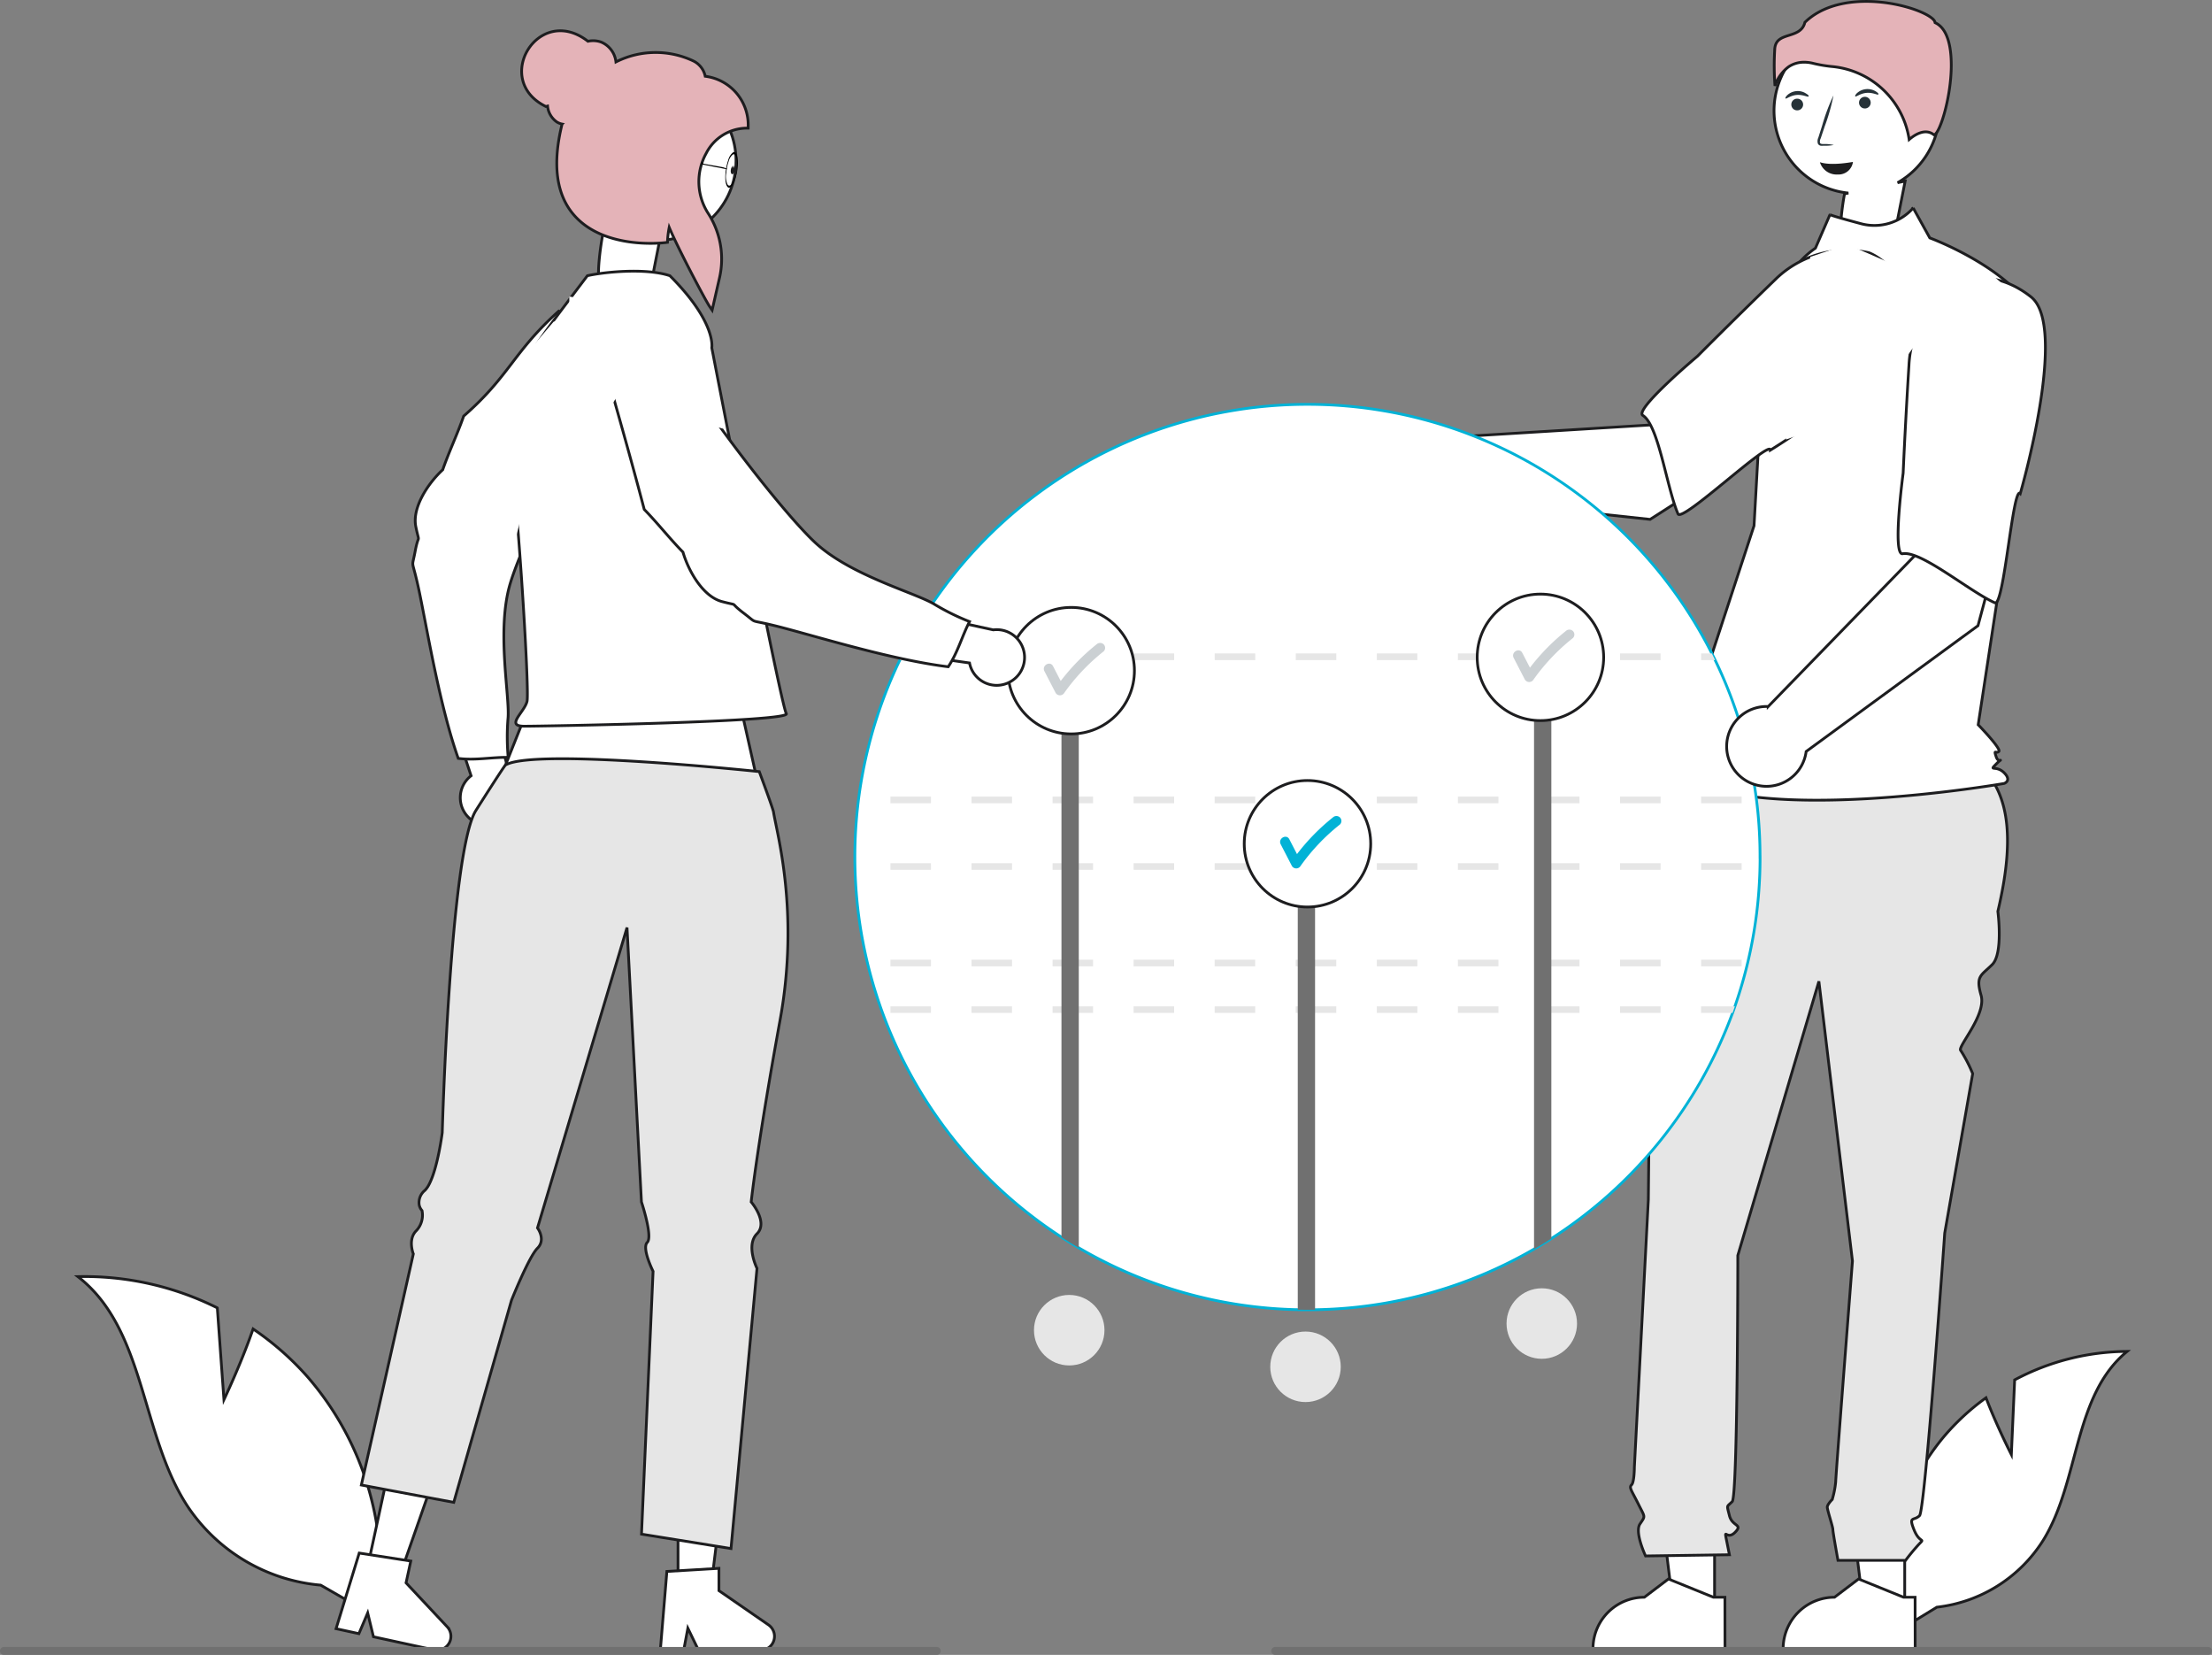 <svg xmlns="http://www.w3.org/2000/svg" width="401.728" height="300.473" viewBox="0 0 401.728 300.473">
  <rect x="0" y="0" width="401.728" height="300.473" fill="#808080" stroke="none"/>
  <g id="Group_110821" data-name="Group 110821" transform="translate(-1401.025 -166.742)">
    <path id="Union_628" data-name="Union 628" d="M17.032,38.481a25.2,25.2,0,0,0-4.9-.368c-.3-1.624.309-6.173.673-8l.692-.146a15.023,15.023,0,1,1,8.941-1.881L23.81,27.8l-1.853,9.4s.478.478-.232.359a8,8,0,0,1-3.683,1.01A5.424,5.424,0,0,1,17.032,38.481Z" transform="translate(1723.214 171.829)" fill="#fff" stroke="#1d1d1f" stroke-width="0.5"/>
    <path id="Union_627" data-name="Union 627" d="M9.9,9.4,11.754,0l-11,2.313c-.362,1.826-.974,6.374-.672,8a25.187,25.187,0,0,1,4.9.364A7.548,7.548,0,0,0,9.67,9.76C10.378,9.877,9.9,9.4,9.9,9.4Z" transform="translate(1509.722 207.108)" fill="#fff" stroke="#1d1d1f" stroke-width="0.5"/>
    <g id="customer-animactive" transform="translate(1401.025 167)">
      <path id="Path_19619" data-name="Path 19619" d="M860.328,633.05l.6-13.56a43.793,43.793,0,0,1,20.426-5.17c-9.81,8.02-8.584,23.481-15.229,34.268a26.34,26.34,0,0,1-19.33,12.172l-8.21,5.027a44.141,44.141,0,0,1,9.3-35.767,42.639,42.639,0,0,1,7.84-7.281C857.7,627.923,860.328,633.05,860.328,633.05Z" transform="translate(-495.041 -369.205)" fill="#fff" stroke="#1d1d1f" stroke-width="0.5"/>
      <path id="Path_19620" data-name="Path 19620" d="M405.21,429.738a5.024,5.024,0,0,1,.329-7.69l-5.624-16.942,8.959,2.413,3.967,15.719a5.051,5.051,0,0,1-7.63,6.511Z" transform="translate(-319.983 -281.452)" fill="#fff" stroke="#1d1d1f" stroke-width="0.5"/>
      <path id="Path_19621" data-name="Path 19621" d="M418.2,293.067c1.487.852,10.282-1.259,12-.659-.948,5.786,4.2,3.619-1.39,11.211s-16.856,30.376-19.415,38.893-.026,20.506-.41,24.546a41.877,41.877,0,0,0,.035,7.023c-3.016-.038-6,.588-9.068.188-3.272-9.259-5.473-22.441-6.966-29.725s-1.549-4.2-.864-7.841.852-1,.131-4.48,2.191-7.863,4.881-10.359c1.16-3.335,2.658-6.446,3.807-9.747C409.344,304.769,409.9,300.529,418.2,293.067Z" transform="translate(-316.73 -236.83)" fill="#fff" stroke="#1d1d1f" stroke-width="0.5"/>
      <path id="Path_19622" data-name="Path 19622" d="M565.159,464.634h-7.434l-3.536-28.673h10.971Z" transform="translate(-219.237 -172.463)" fill="#fff" stroke="#1d1d1f" stroke-width="0.5"/>
      <path id="Path_19623" data-name="Path 19623" d="M827.455,687.369H803.481v-.3a9.33,9.33,0,0,1,9.327-9.329h0l4.373-3.317,8.169,3.317h2.093Z" transform="translate(-479.637 -387.992)" fill="#fff" stroke="#1d1d1f" stroke-width="0.5"/>
      <path id="Path_19624" data-name="Path 19624" d="M508.017,464.634h-7.426l-3.536-28.673h10.971Z" transform="translate(-196.63 -172.463)" fill="#fff" stroke="#1d1d1f" stroke-width="0.5"/>
      <path id="Path_19625" data-name="Path 19625" d="M770.314,687.369H746.34v-.3a9.33,9.33,0,0,1,9.327-9.329h0l4.373-3.317,8.17,3.317H770.3Z" transform="translate(-457.032 -387.992)" fill="#fff" stroke="#1d1d1f" stroke-width="0.5"/>
      <path id="Path_19626" data-name="Path 19626" d="M769.642,424.569l48.353,1.206c9.183,4.988,9.323,15.782,6.313,28.6,0,0,1.016,7.617-1.016,9.65s-3.047,2.031-2.031,5.586-4.35,9.362-3.7,10.013a26.28,26.28,0,0,1,2.176,4.207l-5.078,28.95s-3.555,50.28-4.57,51.3-2.031,0-1.016,2.539,2.031,1.524,1.016,2.539a37.426,37.426,0,0,0-2.539,3.047H795.272s-.926-5.078-.926-5.587-1.016-3.555-1.016-4.064.9-1.405.9-1.405a16.711,16.711,0,0,0,.626-3.166c0-1.016,3.047-40.122,3.047-40.122l-6.095-50.788-14.728,49.771s0,43.677-1.016,44.693-1.016.508-.508,2.539,2.539,1.523,1.016,3.047-2.031-1.016-1.523,1.524l.508,2.539-15.229.219s-2.031-4.281-1.016-5.805.954-1.108-.285-3.6-1.747-3-1.239-3.509.508-3.209.508-3.209l2.539-48.594s.508-51.3.508-52.819a5.067,5.067,0,0,0-.422-2.284v-2.069l1.945-7.328Z" transform="translate(-461.472 -289.155)" fill="#e6e6e6" stroke="#1d1d1f" stroke-width="0.5"/>
      <path id="Path_19627" data-name="Path 19627" d="M796.359,269.871a15.507,15.507,0,0,0-6.285,9.057,85.815,85.815,0,0,0-3.688,20.506l-1.175,20.837-14.538,44.367c12.6,10.662,59.963,2.423,59.963,2.423s1.454-.484,0-1.939-2.865-.166-1.416-1.619.452.166-.033-1.288,0-.484.486-.97-3.751-4.846-3.751-4.846l3.876-25.467,4.848-51.37c-5.816-7.269-17.512-11.554-17.512-11.554l-3.016-5.44a9.4,9.4,0,0,1-9.4,2.877c-5.8-1.544-5.712-1.671-5.712-1.671Z" transform="translate(-466.656 -225.068)" fill="#fff" stroke="#1d1d1f" stroke-width="0.5"/>
      <path id="Path_19628" data-name="Path 19628" d="M806.214,211.559a7.1,7.1,0,0,1,1.722.226,24.522,24.522,0,0,0,3.371.565A15.626,15.626,0,0,1,825.3,225.6c.873-.754,2.865-2.161,4.487-.859h0c.024.021.039.032.1,0,1.081-.513,3-6.827,3.059-12.385.03-2.951-.434-6.719-2.82-7.912l-.125-.063-.033-.137c-.16-.663-1.941-1.8-5.036-2.678-5.626-1.6-13.846-1.834-18.569,2.759-.357,1.549-1.686,1.974-2.865,2.349-1.3.416-2.424.775-2.6,2.37a48.921,48.921,0,0,0,.032,6.817A6.961,6.961,0,0,1,803.4,212.4a4.9,4.9,0,0,1,2.812-.835Z" transform="translate(-478.571 -200.525)" fill="#e4b3b8" stroke="#1d1d1f" stroke-width="0.5"/>
      <path id="Path_19629" data-name="Path 19629" d="M730.512,335.08l24.541-15.716-12.364-16.435-12.2,15.013-38.027,2.337a7.248,7.248,0,1,0-.406,10.68Z" transform="translate(-430.832 -241.036)" fill="#fff" stroke="#1d1d1f" stroke-width="0.5"/>
      <path id="Path_19630" data-name="Path 19630" d="M809.846,286.487c1.425,8.62-25.473,25.08-25.473,25.08,0-2.023-16.054,13.251-16.779,11.572-2.06-4.769-3.507-16.064-6.385-17.872-1.645-1.034,9.912-10.746,9.912-10.746s6.049-6.095,13.99-13.783a18.522,18.522,0,0,1,17.154-5.015S808.421,277.873,809.846,286.487Z" transform="translate(-462.847 -230.097)" fill="#fff" stroke="#1d1d1f" stroke-width="0.5"/>
      <path id="Path_19631" data-name="Path 19631" d="M688.931,403.769a82.058,82.058,0,0,1-4.569,27.1c-.139.406-.283.8-.43,1.206a82.488,82.488,0,0,1-32.91,40.954c-1.033.665-2.079,1.3-3.142,1.916a81.724,81.724,0,0,1-39.769,11.007c-.452,0-.918.012-1.378.012-.593,0-1.179,0-1.764-.018a81.814,81.814,0,0,1-39.77-11.23q-1.6-.933-3.142-1.94A82.274,82.274,0,0,1,532.7,368c.193-.406.392-.8.6-1.206a82.23,82.23,0,0,1,146.869,0c.205.406.406.8.6,1.206a81.845,81.845,0,0,1,8.154,35.77Z" transform="translate(-369.278 -248.41)" fill="#fff" stroke="#01b2d6" stroke-width="0.5"/>
      <path id="Path_19632" data-name="Path 19632" d="M667.736,502.4v1.206H675.1V502.4Zm-14.724,0v1.206h7.361V502.4Zm-14.724,0v1.206h7.361V502.4Zm-14.724,0v1.206h7.367V502.4Zm-14.724,0v1.206H616.2V502.4Zm-14.724,0v1.206h7.361V502.4Zm-14.724,0v1.206h7.36V502.4Zm-14.718,0v1.206h7.355V502.4Zm-14.724,0v1.206h7.361V502.4Zm-14.724,0v1.206h7.361V502.4Zm153.366,0h-6.141v1.206h5.712Z" transform="translate(-373.516 -319.944)" fill="#e6e6e6"/>
      <path id="Path_19633" data-name="Path 19633" d="M682.459,488.4v1.206h7.361V488.4Zm-14.724,0v1.206H675.1V488.4Zm-14.724,0v1.206h7.361V488.4Zm-14.724,0v1.206h7.361V488.4Zm-14.724,0v1.206h7.369V488.4Zm-14.724,0v1.206H616.2V488.4Zm-14.724,0v1.206h7.361V488.4Zm-14.724,0v1.206h7.361V488.4Zm-14.716,0v1.206h7.355V488.4Zm-14.724,0v1.206h7.361V488.4Zm-14.724,0v1.206h7.361V488.4Z" transform="translate(-373.516 -314.406)" fill="#e6e6e6"/>
      <path id="Path_19634" data-name="Path 19634" d="M682.459,459.4v1.206h7.361V459.4Zm-14.724,0v1.206H675.1V459.4Zm-14.724,0v1.206h7.361V459.4Zm-14.724,0v1.206h7.361V459.4Zm-14.724,0v1.206h7.369V459.4Zm-14.724,0v1.206H616.2V459.4Zm-14.724,0v1.206h7.361V459.4Zm-14.724,0v1.206h7.361V459.4Zm-14.716,0v1.206h7.355V459.4Zm-14.724,0v1.206h7.361V459.4Zm-14.724,0v1.206h7.361V459.4Z" transform="translate(-373.516 -302.934)" fill="#e6e6e6"/>
      <path id="Path_19635" data-name="Path 19635" d="M682.459,439.4v1.206h7.361V439.4Zm-14.724,0v1.206H675.1V439.4Zm-14.724,0v1.206h7.361V439.4Zm-14.724,0v1.206h7.361V439.4Zm-14.724,0v1.206h7.369V439.4Zm-14.724,0v1.206H616.2V439.4Zm-14.724,0v1.206h7.361V439.4Zm-14.724,0v1.206h7.361V439.4Zm-14.716,0v1.206h7.355V439.4Zm-14.724,0v1.206h7.361V439.4Zm-14.724,0v1.206h7.361V439.4Z" transform="translate(-373.516 -295.022)" fill="#e6e6e6"/>
      <path id="Path_19636" data-name="Path 19636" d="M685.521,396.4h-1.947v1.206h2.545C685.926,397.2,685.727,396.8,685.521,396.4Zm-16.669,0v1.206h7.361V396.4Zm-14.724,0v1.206h7.361V396.4Zm-14.724,0v1.206h7.361V396.4Zm-14.724,0v1.206h7.361V396.4Zm-14.722,0v1.206h7.361V396.4Zm-14.722,0v1.206H602.6V396.4Zm-14.724,0v1.206h7.361V396.4Zm-14.718,0v1.206h7.355V396.4Zm-14.724,0v1.206h7.361V396.4Zm-12.42,0c-.205.406-.406.8-.6,1.206h5.657V396.4Z" transform="translate(-374.632 -278.011)" fill="#e6e6e6"/>
      <path id="Path_19637" data-name="Path 19637" d="M731.764,403.139V505.3c-1.033.665-2.079,1.3-3.142,1.916V403.139Z" transform="translate(-450.02 -280.678)" fill="#707070"/>
      <path id="Path_19638" data-name="Path 19638" d="M660.764,459.139v81.238c-.452,0-.918.012-1.378.012-.593,0-1.179,0-1.764-.018V459.139Z" transform="translate(-421.932 -302.832)" fill="#707070"/>
      <path id="Path_19639" data-name="Path 19639" d="M589.764,403.139V506.987q-1.6-.933-3.142-1.941V403.139Z" transform="translate(-393.845 -280.678)" fill="#707070"/>
      <path id="Path_19640" data-name="Path 19640" d="M319.661,618.548l-1.206-16.675a53.94,53.94,0,0,0-25.324-5.678c12.349,9.546,11.36,28.623,19.912,41.679a32.444,32.444,0,0,0,24.193,14.338l10.277,5.912A54.367,54.367,0,0,0,334.848,614.4a52.511,52.511,0,0,0-9.893-8.7C322.723,612.147,319.661,618.548,319.661,618.548Z" transform="translate(-278.99 -364.663)" fill="#fff" stroke="#1d1d1f" stroke-width="0.5"/>
      <circle id="Ellipse_610" data-name="Ellipse 610" cx="11.484" cy="11.484" r="11.484" transform="translate(268.278 107.611)" fill="#fff" stroke="#1d1d1f" stroke-width="0.5"/>
      <path id="Path_19641" data-name="Path 19641" d="M733.182,389.486a.929.929,0,0,0-1.282,0,38.04,38.04,0,0,0-6.517,6.656l-1.393-2.694c-.535-1.037-2.1-.121-1.565.915l2.037,3.941a.917.917,0,0,0,1.565,0,36.718,36.718,0,0,1,7.155-7.539.9.9,0,0,0,0-1.282Z" transform="translate(-447.524 -275.172)" fill="#cbd0d3"/>
      <circle id="Ellipse_611" data-name="Ellipse 611" cx="11.484" cy="11.484" r="11.484" transform="translate(225.97 141.458)" fill="#fff" stroke="#1d1d1f" stroke-width="0.5"/>
      <path id="Path_19642" data-name="Path 19642" d="M663.182,445.486a.929.929,0,0,0-1.282,0,38.029,38.029,0,0,0-6.517,6.656l-1.393-2.694c-.535-1.037-2.1-.121-1.565.915l2.037,3.941a.917.917,0,0,0,1.565,0,36.718,36.718,0,0,1,7.155-7.539A.9.9,0,0,0,663.182,445.486Z" transform="translate(-419.832 -297.326)" fill="#01b2d6"/>
      <circle id="Ellipse_612" data-name="Ellipse 612" cx="11.484" cy="11.484" r="11.484" transform="translate(183.058 110.029)" fill="#fff" stroke="#1d1d1f" stroke-width="0.5"/>
      <path id="Path_19643" data-name="Path 19643" d="M592.182,393.486a.929.929,0,0,0-1.282,0,38.023,38.023,0,0,0-6.517,6.656l-1.393-2.695c-.535-1.037-2.1-.121-1.565.915l2.037,3.941a.917.917,0,0,0,1.565,0,36.725,36.725,0,0,1,7.155-7.539A.9.9,0,0,0,592.182,393.486Z" transform="translate(-391.745 -276.755)" fill="#cbd0d3"/>
      <path id="Path_19644" data-name="Path 19644" d="M832.145,367.133l7.56-28.143-20.2-3.824,1.086,19.318-26.545,27.325a7.248,7.248,0,1,0,6.892,8.169Z" transform="translate(-472.918 -253.787)" fill="#fff" stroke="#1d1d1f" stroke-width="0.5"/>
      <path id="Path_19645" data-name="Path 19645" d="M862.147,287.019c6.858,5.413-1.944,35.695-1.944,35.695-1.357-1.5-2.946,20.606-4.612,19.853-4.735-2.14-13.411-9.514-16.755-8.913-1.913.344.092-14.626.092-14.626s.368-8.579,1.056-19.6a18.52,18.52,0,0,1,9.306-15.258S855.291,281.606,862.147,287.019Z" transform="translate(-493.293 -233.373)" fill="#fff" stroke="#1d1d1f" stroke-width="0.5"/>
      <path id="Path_19646" data-name="Path 19646" d="M188.99,191.568,197.3,228.66l-53.259-3.317,14.483-36.426Z" transform="translate(-56.984 -74.733)" fill="#fff" stroke="#1d1d1f" stroke-width="0.5"/>
      <path id="Path_19647" data-name="Path 19647" d="M203.737,461.423h5.978l2.847-23.07h-8.83Z" transform="translate(-80.598 -173.406)" fill="#fff" stroke="#1d1d1f" stroke-width="0.5"/>
      <path id="Path_19648" data-name="Path 19648" d="M467.267,671.8l9.457-.564v4.052l8.991,6.209a2.53,2.53,0,0,1-1.438,4.614H473.018l-1.94-4.008-.754,4.008h-4.245Z" transform="translate(-346.155 -386.737)" fill="#fff" stroke="#1d1d1f" stroke-width="0.5"/>
      <path id="Path_19649" data-name="Path 19649" d="M110.182,456.843l5.847,1.268,7.673-21.948-8.629-1.871Z" transform="translate(-43.588 -171.803)" fill="#fff" stroke="#1d1d1f" stroke-width="0.5"/>
      <path id="Path_19650" data-name="Path 19650" d="M372.86,666.648l9.362,1.453-.859,3.959,7.47,7.975a2.532,2.532,0,0,1-2.384,4.2l-11.007-2.387-1.046-4.329L372.8,681.28l-4.148-.9Z" transform="translate(-307.619 -384.922)" fill="#fff" stroke="#1d1d1f" stroke-width="0.5"/>
      <path id="Path_19651" data-name="Path 19651" d="M452.3,475.466c-4.2,23.07-5.249,33.038-5.249,33.038s3.148,3.672,1.056,5.77,0,6.292,0,6.292l-4.721,50.871-3.8-.615-9.154-1.472-3.3-.534,2.1-47.721s-2.1-4.2-1.055-5.249-1.055-7.342-1.055-7.342L424.5,458.684l-16.26,54.541s1.577,2.1,0,3.672-4.715,9.44-4.715,9.44l-9.67,33.835-.82,2.874-5.044-.944-5.488-1.031-1.009-.187-1.794-.341-1.155-.217-.394-.071-1.9-.357.574-2.551.3-1.343,8.18-36.338.187-.838.2-.885s-1.056-2.621.522-4.2a4.1,4.1,0,0,0,1.055-3.672,1.447,1.447,0,0,1-.14-.176,2.181,2.181,0,0,1-.375-.857A2.839,2.839,0,0,1,387.8,506.4a4.476,4.476,0,0,0,.745-1.068c1.6-3.016,2.4-9.418,2.4-9.418s1.419-50.672,6.063-58.411c.246-.4,5.176-8.172,5.428-8.331,5.243-3.144,46.086,1.2,46.086,1.2s2.474,6.645,2.584,7.337C451.715,441.6,455.863,455.892,452.3,475.466Z" transform="translate(-310.626 -290.528)" fill="#e6e6e6" stroke="#1d1d1f" stroke-width="0.5"/>
      <path id="Path_19652" data-name="Path 19652" d="M457.228,295.467s.884-4.588-7.608-13.08c-4.5-1.5-12.286-.626-14.986,0-12.488,16.485-10.253,13.57-13.5,22.786a12.967,12.967,0,0,0-.89,6.556c1.5,7.494,3.931,45.957,3.432,47.949s-4,4.5-.5,4.5,48.591-.789,47.591-2.287S457.228,295.467,457.228,295.467Z" transform="translate(-327.961 -232.581)" fill="#fff" stroke="#1d1d1f" stroke-width="0.5"/>
      <path id="Path_19653" data-name="Path 19653" d="M554.17,396.787a5.022,5.022,0,0,1-6.745-3.721l-17.673-2.511,6.146-6.95,15.841,3.45a5.051,5.051,0,0,1,2.431,9.731Z" transform="translate(-371.347 -272.951)" fill="#fff" stroke="#1d1d1f" stroke-width="0.5"/>
      <path id="Path_19654" data-name="Path 19654" d="M446.438,297.938a25.889,25.889,0,0,0,4.347-2.669c4.757,3.426,5.107-2.152,9.418,6.239s19.689,28.621,26.171,34.7,18.353,9.16,21.794,11.3a41.892,41.892,0,0,0,6.3,3.1c-1.38,2.688-2.146,5.633-3.871,8.2-9.748-1.194-22.528-5.095-29.716-7s-4.454-.486-7.409-2.722-.513-1.206-3.952-2.111-6.063-5.464-7.1-8.984c-2.47-2.524-4.587-5.252-7.031-7.75C452.563,319.441,449.425,308.686,446.438,297.938Z" transform="translate(-338.388 -238.004)" fill="#fff" stroke="#1d1d1f" stroke-width="0.5"/>
      <circle id="Ellipse_613" data-name="Ellipse 613" cx="14.464" cy="14.464" r="14.464" transform="translate(104.745 14.482)" fill="#fff" stroke="#1d1d1f" stroke-width="0.5"/>
      <path id="Path_19655" data-name="Path 19655" d="M458.547,259.4c-.686-.979-5.811-10.687-7.336-14.359a16.8,16.8,0,0,0-.3,2.413l-.015.3-.3.039c-.452.057-11.089,1.35-16.625-4.929-3.281-3.718-4.024-9.3-2.213-16.586a2.887,2.887,0,0,1-.932-.359,4,4,0,0,1-1.707-2.907l-.3.083c-9.851-4.793-1.357-18.815,7.633-11.844a4.347,4.347,0,0,1,2.376.137A4.407,4.407,0,0,1,441.537,215a16.019,16.019,0,0,1,13.982-.213,3.982,3.982,0,0,1,2.233,2.815,8.917,8.917,0,0,1,7.8,9.057v.362h-.362a8.338,8.338,0,0,0-7.265,4.576,10.626,10.626,0,0,0,.327,10.841,15.286,15.286,0,0,1,2.111,11.687l-1.357,5.947Z" transform="translate(-329.674 -204.013)" fill="#e4b3b8" stroke="#1d1d1f" stroke-width="0.5"/>
      <path id="Path_19656" data-name="Path 19656" d="M438.511,695.577a.718.718,0,0,1-.719.719H268.384a.719.719,0,0,1,0-1.438H437.792a.718.718,0,0,1,.719.719Z" transform="translate(-267.665 -396.082)" fill="#707070"/>
      <path id="Path_19657" data-name="Path 19657" d="M820.511,695.577a.718.718,0,0,1-.719.719H650.384a.719.719,0,1,1,0-1.438H819.792a.718.718,0,0,1,.719.719Z" transform="translate(-418.784 -396.082)" fill="#707070"/>
      <circle id="Ellipse_614" data-name="Ellipse 614" cx="6.401" cy="6.401" r="6.401" transform="translate(187.785 234.859)" fill="#e6e6e6"/>
      <circle id="Ellipse_615" data-name="Ellipse 615" cx="6.401" cy="6.401" r="6.401" transform="translate(230.696 241.508)" fill="#e6e6e6"/>
      <circle id="Ellipse_616" data-name="Ellipse 616" cx="6.401" cy="6.401" r="6.401" transform="translate(273.608 233.651)" fill="#e6e6e6"/>
    </g>
    <path id="Path_267478" data-name="Path 267478" d="M0,0,21.46,3.838,27.9,23.99,8.41,18.539,0,32.4Z" transform="translate(1504.422 220.584)" fill="#fff"/>
    <path id="Path_267480" data-name="Path 267480" d="M-1.252,3.668,5.434,1.4,19.46,7.481,30.643,5.956l4.066,3.558L17.3,20.314,8.913,31.877-5.7,36.833Z" transform="translate(1731.062 209.713)" fill="#fff"/>
    <path id="Path_267479" data-name="Path 267479" d="M16.954,0,36.066,1.914,44.144,6.3l2.374,4.069L27.025,8.5,0,7.632Z" transform="matrix(0.208, -0.978, 0.978, 0.208, 1486.211, 267.039)" fill="#fff"/>
    <path id="Path_3740" data-name="Path 3740" d="M.986,0c.495.057.917,1.066,1.035,2.474a9.685,9.685,0,0,1-.075,2.467,2.59,2.59,0,0,1-.61,1.5c-.268.217-.555.081-.786-.372a5.628,5.628,0,0,1-.5-2C-.13,2.417.176.645.738.1A.394.394,0,0,1,.986,0m.1,6.139A.339.339,0,0,0,1.3,6.054a2.274,2.274,0,0,0,.523-1.294,8.565,8.565,0,0,0,.065-2.179A3.371,3.371,0,0,0,1.266.494C.939.206.584.493.354,1.232A6.8,6.8,0,0,0,.187,3.96,5,5,0,0,0,.623,5.731c.138.262.3.4.462.408" transform="matrix(-0.985, -0.174, 0.174, -0.985, 1534.344, 200.992)"/>
    <path id="Path_3740-2" data-name="Path 3740" d="M.345,0c.173.013.32.247.362.572a1.493,1.493,0,0,1-.026.57.527.527,0,0,1-.213.347A.21.21,0,0,1,.192,1.4.972.972,0,0,1,.018.94.99.99,0,0,1,.258.023.183.183,0,0,1,.345,0M.38,1.42A.157.157,0,0,0,.454,1.4a.461.461,0,0,0,.183-.3c.04-.157.125.083.1-.084-.019-.229-.192.4-.307.335S.346,1.114.266,1.285.021.7.065.916a.862.862,0,0,0,.152.41.216.216,0,0,0,.161.094" transform="matrix(-0.985, -0.174, 0.174, -0.985, 1534.335, 198.436)" fill="#1d1d1f"/>
    <path id="Path_3758" data-name="Path 3758" d="M4.709.451c.26,0-.011-.282.043-.33S5.08.11,4.843.09L.112.009c-.276-.024.06,0-.066.056s.529.157.8.181L4.645.257c.071.006-.223.122-.145.122" transform="matrix(-0.985, -0.174, 0.174, -0.985, 1533.088, 197.491)"/>
    <path id="Path_267481" data-name="Path 267481" d="M299.25,219.724a1.047,1.047,0,0,0,1.083,1.035,1.059,1.059,0,0,0,0-2.118,1.047,1.047,0,0,0-1.083,1.083Z" transform="translate(1427.103 -33.98)" fill="#263238"/>
    <path id="Path_267482" data-name="Path 267482" d="M298.384,218.851c.134.134.9-.56,2.045-.645s2.008.438,2.13.28-.1-.317-.475-.56a2.727,2.727,0,0,0-1.716-.414,2.813,2.813,0,0,0-1.619.694C298.421,218.51,298.311,218.79,298.384,218.851Z" transform="translate(1426.91 -34.226)" fill="#263238"/>
    <path id="Path_267483" data-name="Path 267483" d="M309.35,219.419a1.059,1.059,0,1,0,1.059-1.059A1.059,1.059,0,0,0,309.35,219.419Z" transform="translate(1429.3 -34.04)" fill="#263238"/>
    <path id="Path_267484" data-name="Path 267484" d="M308.794,218.539c.134.134.9-.548,2.045-.645s2.009.438,2.13.292-.1-.329-.475-.572a2.849,2.849,0,0,0-3.336.28C308.83,218.174,308.721,218.478,308.794,218.539Z" transform="translate(1429.174 -34.29)" fill="#263238"/>
    <path id="Path_267485" data-name="Path 267485" d="M306.106,227.152a8.2,8.2,0,0,1-1.875.132,2.061,2.061,0,0,1-.5,0,.7.7,0,0,1-.5-.362,1.491,1.491,0,0,1,.073-1.1l.694-2.193a35.335,35.335,0,0,1,2.057-5.483,35.178,35.178,0,0,1-1.582,5.6l-.731,2.193a1.27,1.27,0,0,0-.134.822c.061.186.328.219.621.219A7.4,7.4,0,0,1,306.106,227.152Z" transform="translate(1427.953 -34.085)" fill="#263238"/>
    <path id="Path_267486" data-name="Path 267486" d="M.061,3.352c-.073.085,3.3-2.033,5.624-2.094A3.165,3.165,0,0,0,1.875.272,2.629,2.629,0,0,0,.061,3.352Z" transform="translate(1736.456 199.32) rotate(-160)" fill="#1d1d1f"/>
  </g>
</svg>
